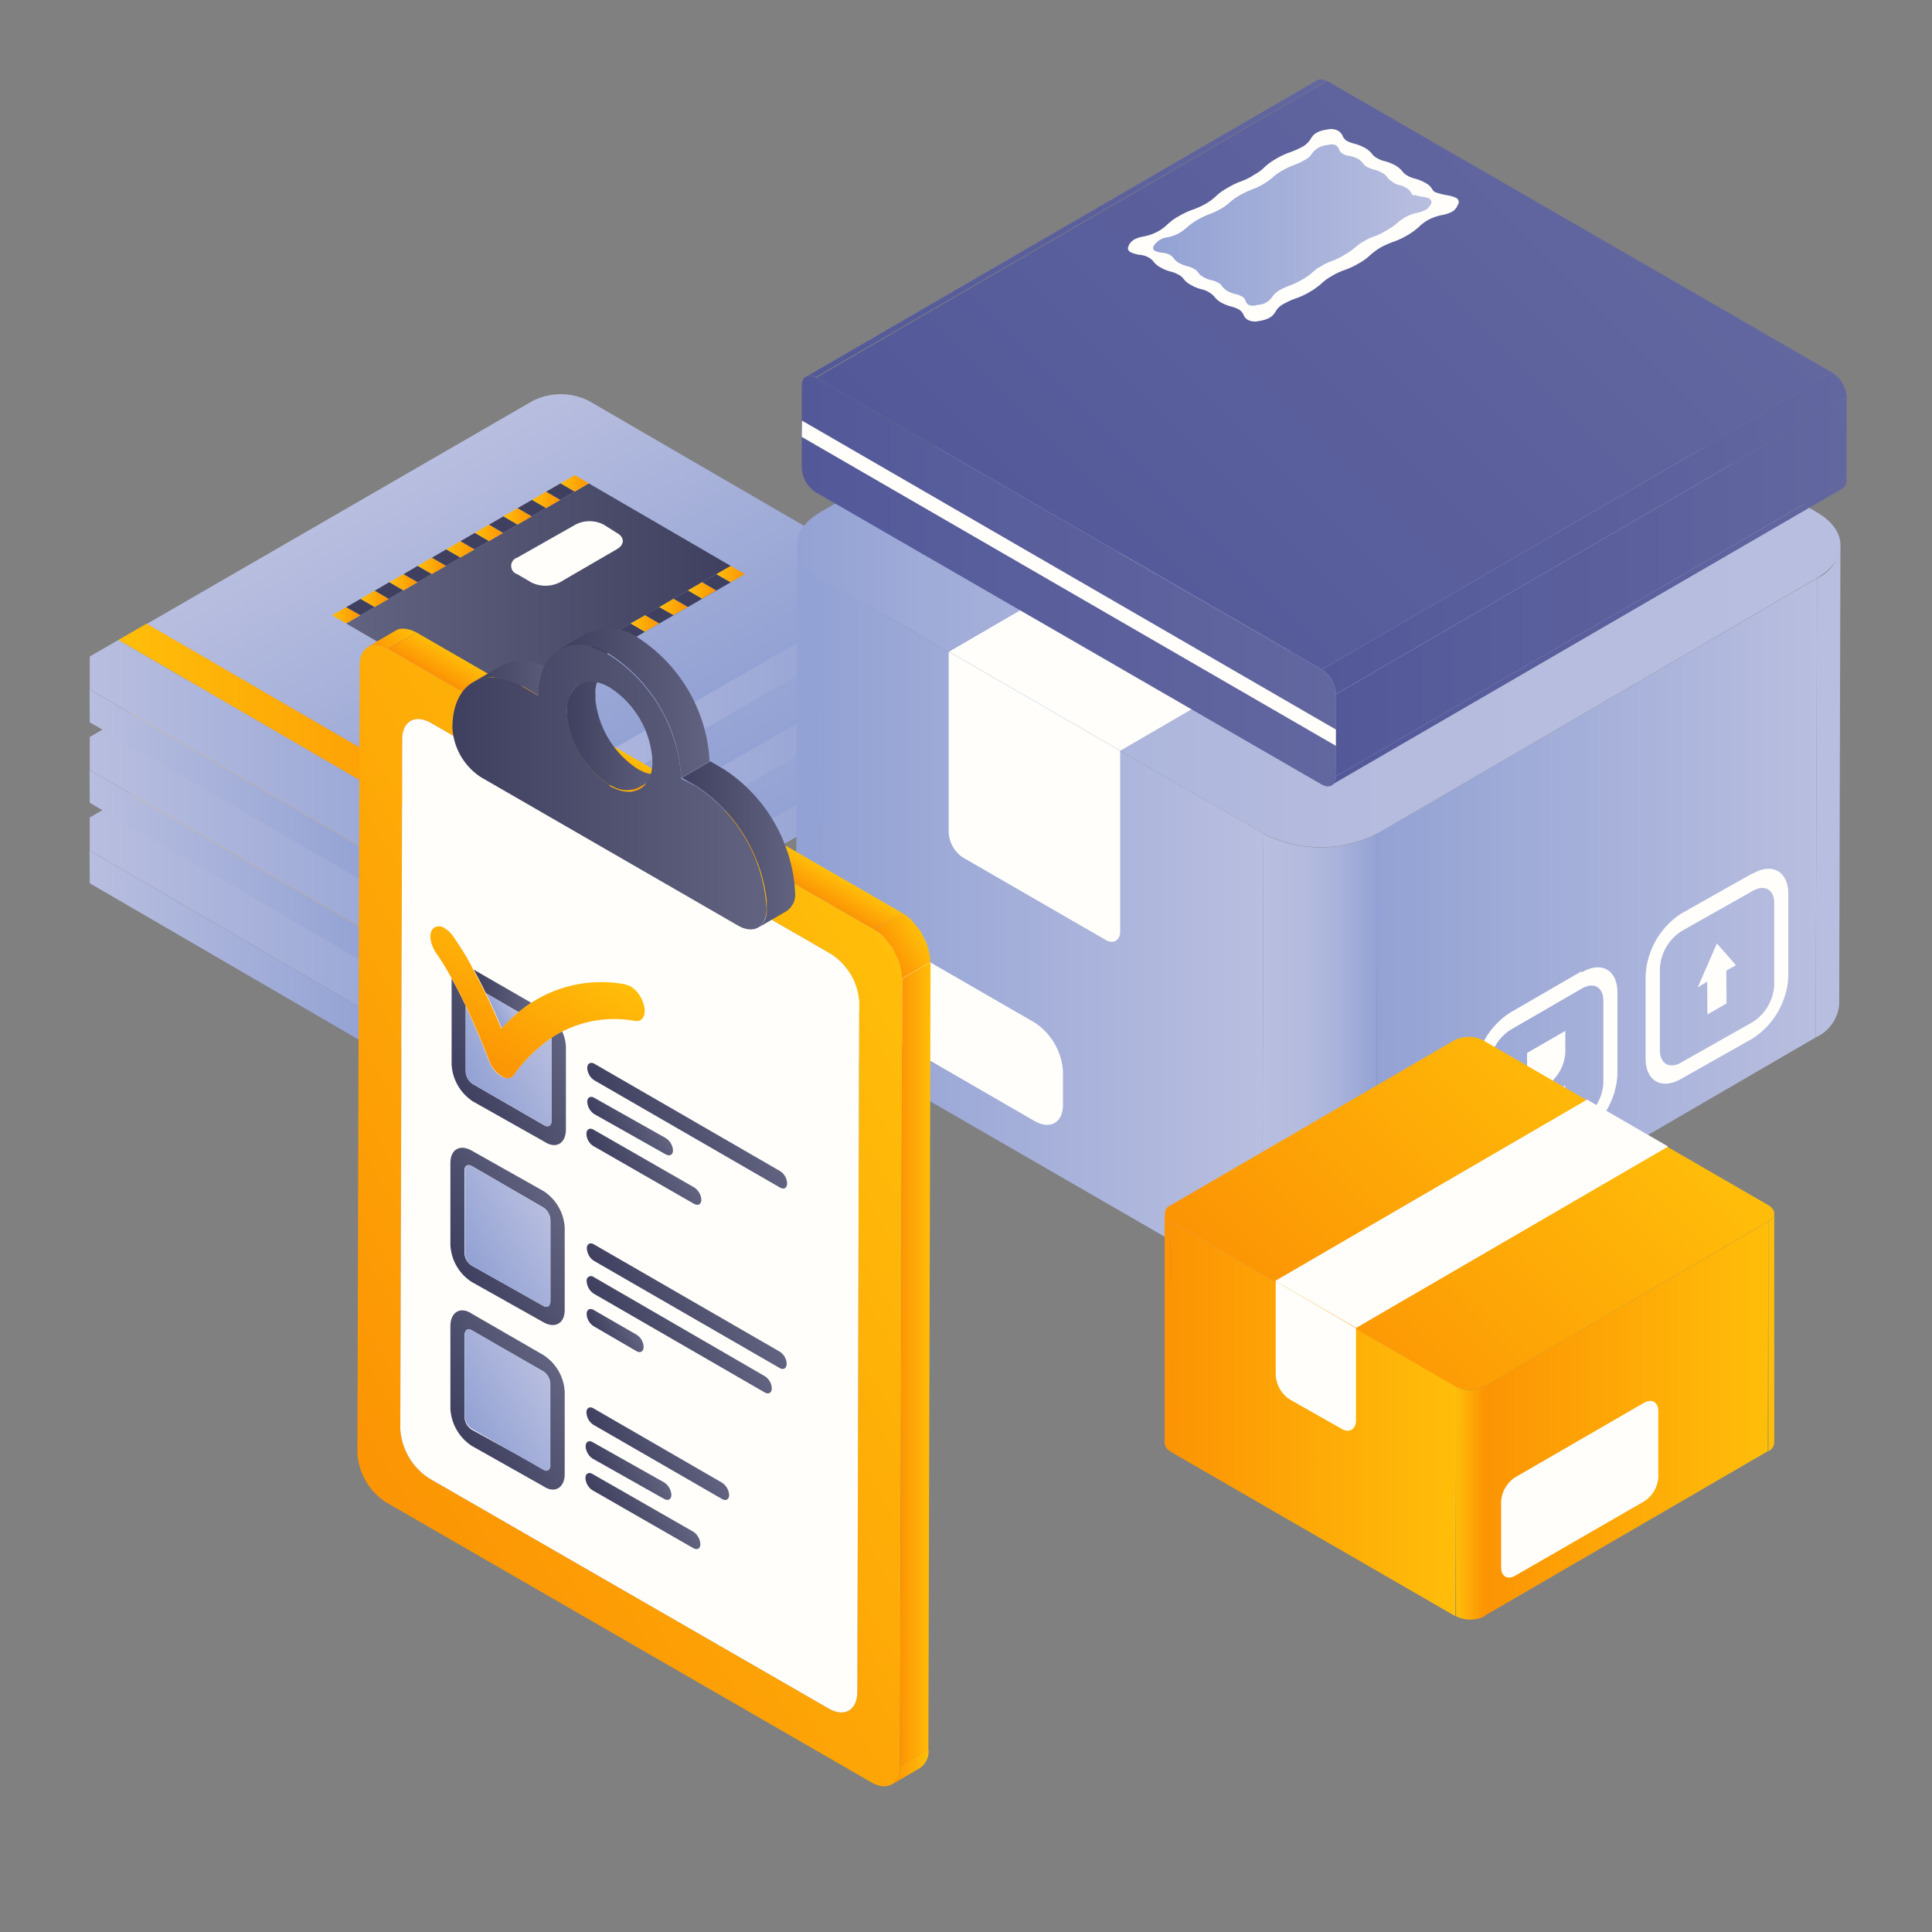 <svg xmlns="http://www.w3.org/2000/svg" xmlns:xlink="http://www.w3.org/1999/xlink" viewBox="0 0 96 96"><rect x="0" y="0" width="96" height="96" fill="#808080" stroke="none"/><defs><style>.cls-1{fill:url(#linear-gradient);}.cls-2{fill:#842c3f;}.cls-3{fill:url(#linear-gradient-2);}.cls-4{fill:url(#linear-gradient-3);}.cls-5{fill:url(#linear-gradient-4);}.cls-6{fill:url(#linear-gradient-5);}.cls-7{fill:url(#linear-gradient-6);}.cls-8{fill:url(#linear-gradient-7);}.cls-9{fill:url(#linear-gradient-8);}.cls-10{fill:url(#linear-gradient-9);}.cls-11{fill:url(#linear-gradient-10);}.cls-12{fill:url(#linear-gradient-11);}.cls-13{fill:url(#linear-gradient-12);}.cls-14{fill:url(#linear-gradient-13);}.cls-15{fill:url(#linear-gradient-14);}.cls-16{fill:url(#linear-gradient-15);}.cls-17{fill:url(#linear-gradient-16);}.cls-18{fill:url(#linear-gradient-17);}.cls-19{fill:url(#linear-gradient-18);}.cls-20{fill:url(#linear-gradient-19);}.cls-21{fill:url(#linear-gradient-20);}.cls-22{fill:url(#linear-gradient-21);}.cls-23{fill:url(#linear-gradient-22);}.cls-24{fill:url(#linear-gradient-23);}.cls-25{fill:#3f405f;}.cls-26{fill:url(#linear-gradient-24);}.cls-27{fill:url(#linear-gradient-25);}.cls-28{fill:url(#linear-gradient-26);}.cls-29{fill:url(#linear-gradient-27);}.cls-30{fill:#fffefb;}.cls-31{fill:url(#linear-gradient-28);}.cls-32{fill:#90a1cc;}.cls-33{fill:url(#linear-gradient-29);}.cls-34{fill:url(#linear-gradient-30);}.cls-35{fill:url(#linear-gradient-31);}.cls-36{fill:url(#linear-gradient-32);}.cls-37{fill:url(#linear-gradient-33);}.cls-38{fill:url(#linear-gradient-34);}.cls-39{fill:url(#linear-gradient-35);}.cls-40{fill:url(#linear-gradient-36);}.cls-41{fill:url(#linear-gradient-37);}.cls-42{fill:url(#linear-gradient-38);}.cls-43{fill:url(#linear-gradient-39);}.cls-44{fill:url(#linear-gradient-40);}.cls-45{fill:url(#linear-gradient-41);}.cls-46{fill:url(#linear-gradient-42);}.cls-47{fill:url(#linear-gradient-43);}.cls-48{fill:url(#linear-gradient-44);}.cls-49{fill:url(#linear-gradient-45);}.cls-50{fill:url(#linear-gradient-46);}.cls-51{fill:url(#linear-gradient-47);}.cls-52{fill:url(#linear-gradient-48);}.cls-53{fill:url(#linear-gradient-49);}.cls-54{fill:url(#linear-gradient-50);}.cls-55{fill:url(#linear-gradient-51);}.cls-56{fill:url(#linear-gradient-52);}.cls-57{fill:url(#linear-gradient-53);}.cls-58{fill:url(#linear-gradient-54);}.cls-59{fill:url(#linear-gradient-55);}.cls-60{fill:url(#linear-gradient-56);}.cls-61{fill:url(#linear-gradient-57);}.cls-62{fill:url(#linear-gradient-58);}.cls-63{fill:url(#linear-gradient-59);}.cls-64{fill:url(#linear-gradient-60);}.cls-65{fill:url(#linear-gradient-61);}.cls-66{fill:url(#linear-gradient-62);}.cls-67{fill:url(#linear-gradient-63);}.cls-68{fill:url(#linear-gradient-64);}.cls-69{fill:url(#linear-gradient-65);}.cls-70{fill:url(#linear-gradient-66);}.cls-71{fill:url(#linear-gradient-67);}.cls-72{fill:url(#linear-gradient-68);}.cls-73{fill:url(#linear-gradient-69);}.cls-74{fill:url(#linear-gradient-70);}.cls-75{fill:url(#linear-gradient-71);}.cls-76{fill:url(#linear-gradient-72);}.cls-77{fill:url(#linear-gradient-73);}.cls-78{fill:url(#linear-gradient-74);}.cls-79{fill:url(#linear-gradient-75);}.cls-80{fill:url(#linear-gradient-76);}.cls-81{fill:url(#linear-gradient-77);}.cls-82{fill:url(#linear-gradient-78);}.cls-83{fill:url(#linear-gradient-79);}.cls-84{fill:url(#linear-gradient-80);}.cls-85{fill:url(#linear-gradient-81);}.cls-86{fill:url(#linear-gradient-82);}.cls-87{fill:#b8bedf;}.cls-88{fill:#93a2d4;}.cls-89{fill:url(#linear-gradient-83);}.cls-90{fill:url(#linear-gradient-84);}.cls-91{fill:url(#linear-gradient-85);}.cls-92{fill:url(#linear-gradient-86);}.cls-93{fill:#ffbe09;}.cls-94{fill:#fc9404;}.cls-95{fill:url(#linear-gradient-87);}.cls-96{fill:url(#linear-gradient-88);}.cls-97{fill:url(#linear-gradient-89);}.cls-98{fill:url(#linear-gradient-90);}.cls-99{fill:url(#linear-gradient-91);}.cls-100{fill:url(#linear-gradient-92);}.cls-101{fill:url(#linear-gradient-93);}.cls-102{fill:url(#linear-gradient-94);}.cls-103{fill:url(#linear-gradient-95);}.cls-104{fill:url(#linear-gradient-96);}.cls-105{fill:url(#linear-gradient-97);}.cls-106{fill:url(#linear-gradient-98);}.cls-107{fill:url(#linear-gradient-99);}.cls-108{fill:url(#linear-gradient-100);}.cls-109{fill:url(#linear-gradient-101);}.cls-110{fill:url(#linear-gradient-102);}.cls-111{fill:url(#linear-gradient-103);}.cls-112{fill:url(#linear-gradient-104);}.cls-113{fill:url(#linear-gradient-105);}.cls-114{fill:url(#linear-gradient-106);}.cls-115{clip-path:url(#clip-path);}.cls-116{fill:url(#linear-gradient-109);}.cls-117{fill:url(#linear-gradient-110);}.cls-118{fill:url(#linear-gradient-111);}.cls-119{fill:url(#linear-gradient-112);}.cls-120{fill:none;}.cls-121{fill:url(#linear-gradient-113);}.cls-122{fill:url(#linear-gradient-114);}.cls-123{fill:url(#linear-gradient-115);}.cls-124{fill:url(#linear-gradient-116);}.cls-125{fill:url(#linear-gradient-117);}.cls-126{fill:url(#linear-gradient-118);}.cls-127{fill:url(#linear-gradient-119);}.cls-128{fill:url(#linear-gradient-120);}.cls-129{fill:url(#linear-gradient-121);}.cls-130{fill:url(#linear-gradient-122);}.cls-131{fill:url(#linear-gradient-123);}.cls-132{fill:url(#linear-gradient-124);}.cls-133{fill:url(#linear-gradient-125);}.cls-134{fill:url(#linear-gradient-126);}.cls-135{fill:url(#linear-gradient-127);}</style><linearGradient id="linear-gradient" x1="44.3" y1="87.8" x2="46.13" y2="87.8" gradientUnits="userSpaceOnUse"><stop offset="0" stop-color="#fc9404"/><stop offset="1" stop-color="#ffbe09"/></linearGradient><linearGradient id="linear-gradient-2" x1="-132.96" y1="44.1" x2="-113.8" y2="44.1" gradientTransform="matrix(-1, 0, 0, 1, -89.58, 0)" gradientUnits="userSpaceOnUse"><stop offset="0" stop-color="#93a2d4"/><stop offset="1" stop-color="#b8bedf"/></linearGradient><linearGradient id="linear-gradient-3" x1="-113.8" y1="44.31" x2="-95.46" y2="44.31" gradientTransform="matrix(-1, 0, 0, 1, -89.58, 0)" xlink:href="#linear-gradient"/><linearGradient id="linear-gradient-4" x1="-113.09" y1="51.26" x2="-113.09" y2="48.82" gradientTransform="matrix(-1, 0, 0, 1, -89.58, 0)" xlink:href="#linear-gradient"/><linearGradient id="linear-gradient-5" x1="-108.13" y1="47.17" x2="-94.04" y2="47.17" xlink:href="#linear-gradient-2"/><linearGradient id="linear-gradient-6" x1="-112.38" y1="50.86" x2="-110.96" y2="50.86" xlink:href="#linear-gradient-2"/><linearGradient id="linear-gradient-7" x1="-110.97" y1="51.27" x2="-108.13" y2="51.27" gradientTransform="matrix(-1, 0, 0, 1, -89.58, 0)" gradientUnits="userSpaceOnUse"><stop offset="0" stop-color="#b8bedf"/><stop offset="0.34" stop-color="#b4bbde"/><stop offset="0.65" stop-color="#a9b3db"/><stop offset="0.95" stop-color="#97a5d5"/><stop offset="1" stop-color="#93a2d4"/></linearGradient><linearGradient id="linear-gradient-8" x1="-119.6" y1="45.47" x2="-111.11" y2="30.77" xlink:href="#linear-gradient-2"/><linearGradient id="linear-gradient-9" x1="-112.38" y1="45.13" x2="-94.04" y2="45.13" xlink:href="#linear-gradient-2"/><linearGradient id="linear-gradient-10" x1="-125.89" y1="37.55" x2="-106.78" y2="37.55" gradientTransform="matrix(-1, 0, 0, 1, -89.58, 0)" gradientUnits="userSpaceOnUse"><stop offset="0" stop-color="#3f405f"/><stop offset="1" stop-color="#616380"/></linearGradient><linearGradient id="linear-gradient-11" x1="-118.84" y1="32.02" x2="-117.43" y2="32.02" gradientTransform="matrix(-1, 0, 0, 1, -89.58, 0)" xlink:href="#linear-gradient"/><linearGradient id="linear-gradient-12" x1="-117.43" y1="32.84" x2="-116.01" y2="32.84" gradientTransform="matrix(-1, 0, 0, 1, -89.58, 0)" xlink:href="#linear-gradient"/><linearGradient id="linear-gradient-13" x1="-116.01" y1="33.66" x2="-114.59" y2="33.66" gradientTransform="matrix(-1, 0, 0, 1, -89.58, 0)" xlink:href="#linear-gradient"/><linearGradient id="linear-gradient-14" x1="-114.58" y1="34.48" x2="-113.17" y2="34.48" gradientTransform="matrix(-1, 0, 0, 1, -89.58, 0)" xlink:href="#linear-gradient"/><linearGradient id="linear-gradient-15" x1="-111.75" y1="36.12" x2="-110.34" y2="36.12" gradientTransform="matrix(-1, 0, 0, 1, -89.58, 0)" xlink:href="#linear-gradient"/><linearGradient id="linear-gradient-16" x1="-110.33" y1="36.94" x2="-108.92" y2="36.94" gradientTransform="matrix(-1, 0, 0, 1, -89.58, 0)" xlink:href="#linear-gradient"/><linearGradient id="linear-gradient-17" x1="-125.18" y1="37.34" x2="-123.76" y2="37.34" gradientTransform="matrix(-1, 0, 0, 1, -89.58, 0)" xlink:href="#linear-gradient"/><linearGradient id="linear-gradient-18" x1="-108.91" y1="37.76" x2="-107.5" y2="37.76" gradientTransform="matrix(-1, 0, 0, 1, -89.58, 0)" xlink:href="#linear-gradient"/><linearGradient id="linear-gradient-19" x1="-123.76" y1="38.16" x2="-122.34" y2="38.16" gradientTransform="matrix(-1, 0, 0, 1, -89.58, 0)" xlink:href="#linear-gradient"/><linearGradient id="linear-gradient-20" x1="-107.49" y1="38.58" x2="-106.08" y2="38.58" gradientTransform="matrix(-1, 0, 0, 1, -89.58, 0)" xlink:href="#linear-gradient"/><linearGradient id="linear-gradient-21" x1="-120.92" y1="39.8" x2="-119.51" y2="39.8" gradientTransform="matrix(-1, 0, 0, 1, -89.58, 0)" xlink:href="#linear-gradient"/><linearGradient id="linear-gradient-22" x1="-119.5" y1="40.62" x2="-118.09" y2="40.62" gradientTransform="matrix(-1, 0, 0, 1, -89.58, 0)" xlink:href="#linear-gradient"/><linearGradient id="linear-gradient-23" x1="-118.08" y1="41.44" x2="-116.67" y2="41.44" gradientTransform="matrix(-1, 0, 0, 1, -89.58, 0)" xlink:href="#linear-gradient"/><linearGradient id="linear-gradient-24" x1="-116.66" y1="42.26" x2="-115.25" y2="42.26" gradientTransform="matrix(-1, 0, 0, 1, -89.58, 0)" xlink:href="#linear-gradient"/><linearGradient id="linear-gradient-25" x1="-115.24" y1="43.08" x2="-113.83" y2="43.08" gradientTransform="matrix(-1, 0, 0, 1, -89.58, 0)" xlink:href="#linear-gradient"/><linearGradient id="linear-gradient-26" x1="-113.17" y1="35.3" x2="-111.75" y2="35.3" gradientTransform="matrix(-1, 0, 0, 1, -89.58, 0)" xlink:href="#linear-gradient"/><linearGradient id="linear-gradient-27" x1="-122.34" y1="38.98" x2="-120.92" y2="38.98" gradientTransform="matrix(-1, 0, 0, 1, -89.58, 0)" xlink:href="#linear-gradient"/><linearGradient id="linear-gradient-28" x1="-126.59" y1="36.53" x2="-125.18" y2="36.53" gradientTransform="matrix(-1, 0, 0, 1, -89.58, 0)" xlink:href="#linear-gradient"/><linearGradient id="linear-gradient-29" x1="-132.96" y1="40.1" x2="-113.8" y2="40.1" xlink:href="#linear-gradient-2"/><linearGradient id="linear-gradient-30" x1="-113.8" y1="40.31" x2="-95.46" y2="40.31" gradientTransform="matrix(-1, 0, 0, 1, -89.58, 0)" xlink:href="#linear-gradient"/><linearGradient id="linear-gradient-31" x1="-113.09" y1="47.26" x2="-113.09" y2="44.82" gradientTransform="matrix(-1, 0, 0, 1, -89.58, 0)" xlink:href="#linear-gradient"/><linearGradient id="linear-gradient-32" x1="-108.13" y1="43.17" x2="-94.04" y2="43.17" xlink:href="#linear-gradient-2"/><linearGradient id="linear-gradient-33" x1="-112.38" y1="46.86" x2="-110.96" y2="46.86" xlink:href="#linear-gradient-2"/><linearGradient id="linear-gradient-34" x1="-110.97" y1="47.27" x2="-108.13" y2="47.27" xlink:href="#linear-gradient-7"/><linearGradient id="linear-gradient-35" x1="-119.6" y1="41.47" x2="-111.11" y2="26.77" xlink:href="#linear-gradient-2"/><linearGradient id="linear-gradient-36" x1="-112.38" y1="41.13" x2="-94.04" y2="41.13" xlink:href="#linear-gradient-2"/><linearGradient id="linear-gradient-37" x1="-125.89" y1="33.55" x2="-106.78" y2="33.55" xlink:href="#linear-gradient-10"/><linearGradient id="linear-gradient-38" x1="-118.84" y1="28.02" x2="-117.43" y2="28.02" gradientTransform="matrix(-1, 0, 0, 1, -89.58, 0)" xlink:href="#linear-gradient"/><linearGradient id="linear-gradient-39" x1="-117.43" y1="28.84" x2="-116.01" y2="28.84" gradientTransform="matrix(-1, 0, 0, 1, -89.58, 0)" xlink:href="#linear-gradient"/><linearGradient id="linear-gradient-40" x1="-116.01" y1="29.66" x2="-114.59" y2="29.66" gradientTransform="matrix(-1, 0, 0, 1, -89.58, 0)" xlink:href="#linear-gradient"/><linearGradient id="linear-gradient-41" x1="-114.58" y1="30.48" x2="-113.17" y2="30.48" gradientTransform="matrix(-1, 0, 0, 1, -89.58, 0)" xlink:href="#linear-gradient"/><linearGradient id="linear-gradient-42" x1="-111.75" y1="32.12" x2="-110.34" y2="32.12" gradientTransform="matrix(-1, 0, 0, 1, -89.58, 0)" xlink:href="#linear-gradient"/><linearGradient id="linear-gradient-43" x1="-110.33" y1="32.94" x2="-108.92" y2="32.94" gradientTransform="matrix(-1, 0, 0, 1, -89.58, 0)" xlink:href="#linear-gradient"/><linearGradient id="linear-gradient-44" x1="-125.18" y1="33.34" x2="-123.76" y2="33.34" gradientTransform="matrix(-1, 0, 0, 1, -89.58, 0)" xlink:href="#linear-gradient"/><linearGradient id="linear-gradient-45" x1="-108.91" y1="33.76" x2="-107.5" y2="33.76" gradientTransform="matrix(-1, 0, 0, 1, -89.58, 0)" xlink:href="#linear-gradient"/><linearGradient id="linear-gradient-46" x1="-123.76" y1="34.16" x2="-122.34" y2="34.16" gradientTransform="matrix(-1, 0, 0, 1, -89.58, 0)" xlink:href="#linear-gradient"/><linearGradient id="linear-gradient-47" x1="-107.49" y1="34.58" x2="-106.08" y2="34.58" gradientTransform="matrix(-1, 0, 0, 1, -89.58, 0)" xlink:href="#linear-gradient"/><linearGradient id="linear-gradient-48" x1="-120.92" y1="35.8" x2="-119.51" y2="35.8" gradientTransform="matrix(-1, 0, 0, 1, -89.58, 0)" xlink:href="#linear-gradient"/><linearGradient id="linear-gradient-49" x1="-119.5" y1="36.62" x2="-118.09" y2="36.62" gradientTransform="matrix(-1, 0, 0, 1, -89.58, 0)" xlink:href="#linear-gradient"/><linearGradient id="linear-gradient-50" x1="-118.08" y1="37.44" x2="-116.67" y2="37.44" gradientTransform="matrix(-1, 0, 0, 1, -89.58, 0)" xlink:href="#linear-gradient"/><linearGradient id="linear-gradient-51" x1="-116.66" y1="38.26" x2="-115.25" y2="38.26" gradientTransform="matrix(-1, 0, 0, 1, -89.58, 0)" xlink:href="#linear-gradient"/><linearGradient id="linear-gradient-52" x1="-115.24" y1="39.08" x2="-113.83" y2="39.08" gradientTransform="matrix(-1, 0, 0, 1, -89.58, 0)" xlink:href="#linear-gradient"/><linearGradient id="linear-gradient-53" x1="-113.17" y1="31.3" x2="-111.75" y2="31.3" gradientTransform="matrix(-1, 0, 0, 1, -89.58, 0)" xlink:href="#linear-gradient"/><linearGradient id="linear-gradient-54" x1="-122.34" y1="34.98" x2="-120.92" y2="34.98" gradientTransform="matrix(-1, 0, 0, 1, -89.58, 0)" xlink:href="#linear-gradient"/><linearGradient id="linear-gradient-55" x1="-126.59" y1="32.53" x2="-125.18" y2="32.53" gradientTransform="matrix(-1, 0, 0, 1, -89.58, 0)" xlink:href="#linear-gradient"/><linearGradient id="linear-gradient-56" x1="-132.96" y1="36.1" x2="-113.8" y2="36.1" xlink:href="#linear-gradient-2"/><linearGradient id="linear-gradient-57" x1="-113.8" y1="36.31" x2="-95.46" y2="36.31" gradientTransform="matrix(-1, 0, 0, 1, -89.58, 0)" xlink:href="#linear-gradient"/><linearGradient id="linear-gradient-58" x1="-113.09" y1="43.26" x2="-113.09" y2="40.82" gradientTransform="matrix(-1, 0, 0, 1, -89.58, 0)" xlink:href="#linear-gradient"/><linearGradient id="linear-gradient-59" x1="-108.13" y1="39.17" x2="-94.04" y2="39.17" xlink:href="#linear-gradient-2"/><linearGradient id="linear-gradient-60" x1="-112.38" y1="42.86" x2="-110.96" y2="42.86" xlink:href="#linear-gradient-2"/><linearGradient id="linear-gradient-61" x1="-110.97" y1="43.27" x2="-108.13" y2="43.27" xlink:href="#linear-gradient-7"/><linearGradient id="linear-gradient-62" x1="-119.6" y1="37.47" x2="-111.11" y2="22.77" xlink:href="#linear-gradient-2"/><linearGradient id="linear-gradient-63" x1="-112.38" y1="37.13" x2="-94.04" y2="37.13" xlink:href="#linear-gradient-2"/><linearGradient id="linear-gradient-64" x1="-125.89" y1="29.55" x2="-106.78" y2="29.55" xlink:href="#linear-gradient-10"/><linearGradient id="linear-gradient-65" x1="-118.84" y1="24.02" x2="-117.43" y2="24.02" gradientTransform="matrix(-1, 0, 0, 1, -89.58, 0)" xlink:href="#linear-gradient"/><linearGradient id="linear-gradient-66" x1="-117.43" y1="24.84" x2="-116.01" y2="24.84" gradientTransform="matrix(-1, 0, 0, 1, -89.58, 0)" xlink:href="#linear-gradient"/><linearGradient id="linear-gradient-67" x1="-116.01" y1="25.66" x2="-114.59" y2="25.66" gradientTransform="matrix(-1, 0, 0, 1, -89.58, 0)" xlink:href="#linear-gradient"/><linearGradient id="linear-gradient-68" x1="-114.58" y1="26.48" x2="-113.17" y2="26.48" gradientTransform="matrix(-1, 0, 0, 1, -89.58, 0)" xlink:href="#linear-gradient"/><linearGradient id="linear-gradient-69" x1="-111.75" y1="28.12" x2="-110.34" y2="28.12" gradientTransform="matrix(-1, 0, 0, 1, -89.58, 0)" xlink:href="#linear-gradient"/><linearGradient id="linear-gradient-70" x1="-110.33" y1="28.94" x2="-108.92" y2="28.94" gradientTransform="matrix(-1, 0, 0, 1, -89.58, 0)" xlink:href="#linear-gradient"/><linearGradient id="linear-gradient-71" x1="-125.18" y1="29.34" x2="-123.76" y2="29.34" gradientTransform="matrix(-1, 0, 0, 1, -89.58, 0)" xlink:href="#linear-gradient"/><linearGradient id="linear-gradient-72" x1="-108.91" y1="29.76" x2="-107.5" y2="29.76" gradientTransform="matrix(-1, 0, 0, 1, -89.58, 0)" xlink:href="#linear-gradient"/><linearGradient id="linear-gradient-73" x1="-123.76" y1="30.16" x2="-122.34" y2="30.16" gradientTransform="matrix(-1, 0, 0, 1, -89.58, 0)" xlink:href="#linear-gradient"/><linearGradient id="linear-gradient-74" x1="-107.49" y1="30.58" x2="-106.08" y2="30.58" gradientTransform="matrix(-1, 0, 0, 1, -89.58, 0)" xlink:href="#linear-gradient"/><linearGradient id="linear-gradient-75" x1="-120.92" y1="31.8" x2="-119.51" y2="31.8" gradientTransform="matrix(-1, 0, 0, 1, -89.58, 0)" xlink:href="#linear-gradient"/><linearGradient id="linear-gradient-76" x1="-119.5" y1="32.62" x2="-118.09" y2="32.62" gradientTransform="matrix(-1, 0, 0, 1, -89.58, 0)" xlink:href="#linear-gradient"/><linearGradient id="linear-gradient-77" x1="-118.08" y1="33.44" x2="-116.67" y2="33.44" gradientTransform="matrix(-1, 0, 0, 1, -89.58, 0)" xlink:href="#linear-gradient"/><linearGradient id="linear-gradient-78" x1="-116.66" y1="34.26" x2="-115.25" y2="34.26" gradientTransform="matrix(-1, 0, 0, 1, -89.58, 0)" xlink:href="#linear-gradient"/><linearGradient id="linear-gradient-79" x1="-115.24" y1="35.08" x2="-113.83" y2="35.08" gradientTransform="matrix(-1, 0, 0, 1, -89.58, 0)" xlink:href="#linear-gradient"/><linearGradient id="linear-gradient-80" x1="-113.17" y1="27.3" x2="-111.75" y2="27.3" gradientTransform="matrix(-1, 0, 0, 1, -89.58, 0)" xlink:href="#linear-gradient"/><linearGradient id="linear-gradient-81" x1="-122.34" y1="30.98" x2="-120.92" y2="30.98" gradientTransform="matrix(-1, 0, 0, 1, -89.58, 0)" xlink:href="#linear-gradient"/><linearGradient id="linear-gradient-82" x1="-126.59" y1="28.53" x2="-125.18" y2="28.53" gradientTransform="matrix(-1, 0, 0, 1, -89.58, 0)" xlink:href="#linear-gradient"/><linearGradient id="linear-gradient-83" x1="68.38" y1="46.49" x2="90.29" y2="46.49" gradientTransform="matrix(1, 0, 0, 1, 0, 0)" xlink:href="#linear-gradient-2"/><linearGradient id="linear-gradient-84" x1="40.72" y1="46.49" x2="62.78" y2="46.49" gradientTransform="matrix(1, 0, 0, 1, 0, 0)" xlink:href="#linear-gradient-2"/><linearGradient id="linear-gradient-85" x1="62.72" y1="53.17" x2="68.44" y2="53.17" gradientTransform="matrix(1, 0, 0, 1, 0, 0)" xlink:href="#linear-gradient-7"/><linearGradient id="linear-gradient-86" x1="39.61" y1="27.09" x2="91.45" y2="27.09" gradientUnits="userSpaceOnUse"><stop offset="0" stop-color="#93a2d4"/><stop offset="0.12" stop-color="#9fabd8"/><stop offset="0.32" stop-color="#adb6dc"/><stop offset="0.57" stop-color="#b6bcde"/><stop offset="1" stop-color="#b8bedf"/></linearGradient><linearGradient id="linear-gradient-87" x1="73.74" y1="70.5" x2="87.87" y2="70.5" xlink:href="#linear-gradient"/><linearGradient id="linear-gradient-88" x1="58.14" y1="70.51" x2="72.35" y2="70.51" xlink:href="#linear-gradient"/><linearGradient id="linear-gradient-89" x1="72.32" y1="74.69" x2="73.77" y2="74.69" gradientUnits="userSpaceOnUse"><stop offset="0" stop-color="#ffbe09"/><stop offset="1" stop-color="#fc9404"/></linearGradient><linearGradient id="linear-gradient-90" x1="65.37" y1="67.94" x2="80.67" y2="52.64" xlink:href="#linear-gradient"/><linearGradient id="linear-gradient-91" x1="15.75" y1="69.38" x2="46.84" y2="51.43" xlink:href="#linear-gradient"/><linearGradient id="linear-gradient-92" x1="18.71" y1="32.58" x2="20.28" y2="31.01" xlink:href="#linear-gradient"/><linearGradient id="linear-gradient-93" x1="22.7" y1="71.02" x2="27.75" y2="68.1" gradientTransform="matrix(1, 0, 0, 1, 0, 0)" xlink:href="#linear-gradient-10"/><linearGradient id="linear-gradient-94" x1="30.12" y1="73.7" x2="32.4" y2="72.39" gradientTransform="matrix(1, 0, 0, 1, 0, 0)" xlink:href="#linear-gradient-10"/><linearGradient id="linear-gradient-95" x1="30.84" y1="73.3" x2="34.53" y2="71.17" gradientTransform="matrix(1, 0, 0, 1, 0, 0)" xlink:href="#linear-gradient-10"/><linearGradient id="linear-gradient-96" x1="24.46" y1="50.27" x2="25.44" y2="49.7" gradientTransform="matrix(1, 0, 0, 1, 0, 0)" xlink:href="#linear-gradient-2"/><linearGradient id="linear-gradient-97" x1="23.54" y1="49.23" x2="26.4" y2="49.23" gradientTransform="matrix(1, 0, 0, 1, 0, 0)" xlink:href="#linear-gradient-10"/><linearGradient id="linear-gradient-98" x1="22.83" y1="54.04" x2="27.87" y2="51.13" gradientTransform="matrix(1, 0, 0, 1, 0, 0)" xlink:href="#linear-gradient-10"/><linearGradient id="linear-gradient-99" x1="31.39" y1="67.7" x2="36.14" y2="64.95" gradientTransform="matrix(1, 0, 0, 1, 0, 0)" xlink:href="#linear-gradient-10"/><linearGradient id="linear-gradient-100" x1="31.57" y1="66.38" x2="36.68" y2="63.43" gradientTransform="matrix(1, 0, 0, 1, 0, 0)" xlink:href="#linear-gradient-10"/><linearGradient id="linear-gradient-101" x1="30.52" y1="58.83" x2="33.5" y2="57.11" gradientTransform="matrix(1, 0, 0, 1, 0, 0)" xlink:href="#linear-gradient-10"/><linearGradient id="linear-gradient-102" x1="30.17" y1="56.59" x2="32.45" y2="55.27" gradientTransform="matrix(1, 0, 0, 1, 0, 0)" xlink:href="#linear-gradient-10"/><linearGradient id="linear-gradient-103" x1="31.59" y1="57.41" x2="36.71" y2="54.46" gradientTransform="matrix(1, 0, 0, 1, 0, 0)" xlink:href="#linear-gradient-10"/><linearGradient id="linear-gradient-104" x1="22.73" y1="62.87" x2="27.78" y2="59.95" gradientTransform="matrix(1, 0, 0, 1, 0, 0)" xlink:href="#linear-gradient-10"/><linearGradient id="linear-gradient-105" x1="29.79" y1="66.56" x2="31.35" y2="65.66" gradientTransform="matrix(1, 0, 0, 1, 0, 0)" xlink:href="#linear-gradient-10"/><linearGradient id="linear-gradient-106" x1="30.47" y1="75.94" x2="33.46" y2="74.22" gradientTransform="matrix(1, 0, 0, 1, 0, 0)" xlink:href="#linear-gradient-10"/><clipPath id="clip-path"><path class="cls-1" d="M45.71,87.85l-1.41.82a1,1,0,0,0,.42-.92l1.41-.81A1,1,0,0,1,45.71,87.85Z"/></clipPath><linearGradient id="linear-gradient-109" x1="44.72" y1="67.78" x2="46.24" y2="67.78" xlink:href="#linear-gradient"/><linearGradient id="linear-gradient-110" x1="31.7" y1="39.41" x2="32.41" y2="38.19" xlink:href="#linear-gradient"/><linearGradient id="linear-gradient-111" x1="44.12" y1="47.4" x2="45.82" y2="46.42" xlink:href="#linear-gradient"/><linearGradient id="linear-gradient-112" x1="23.52" y1="33.69" x2="28.16" y2="33.69" gradientTransform="matrix(1, 0, 0, 1, 0, 0)" xlink:href="#linear-gradient-10"/><linearGradient id="linear-gradient-113" x1="28.17" y1="36.26" x2="33.21" y2="36.26" gradientTransform="matrix(1, 0, 0, 1, 0, 0)" xlink:href="#linear-gradient-10"/><linearGradient id="linear-gradient-114" x1="33.85" y1="41.96" x2="39.5" y2="41.96" gradientTransform="matrix(1, 0, 0, 1, 0, 0)" xlink:href="#linear-gradient-10"/><linearGradient id="linear-gradient-115" x1="22.48" y1="39.11" x2="38.09" y2="39.11" gradientTransform="matrix(1, 0, 0, 1, 0, 0)" xlink:href="#linear-gradient-10"/><linearGradient id="linear-gradient-116" x1="23.23" y1="62.58" x2="27.28" y2="60.24" gradientTransform="matrix(1, 0, 0, 1, 0, 0)" xlink:href="#linear-gradient-2"/><linearGradient id="linear-gradient-117" x1="23.2" y1="70.73" x2="27.25" y2="68.39" gradientTransform="matrix(1, 0, 0, 1, 0, 0)" xlink:href="#linear-gradient-2"/><linearGradient id="linear-gradient-118" x1="23.46" y1="53.98" x2="27.47" y2="51.66" gradientTransform="matrix(1, 0, 0, 1, 0, 0)" xlink:href="#linear-gradient-2"/><linearGradient id="linear-gradient-119" x1="24.06" y1="52.97" x2="27.6" y2="46.84" xlink:href="#linear-gradient"/><linearGradient id="linear-gradient-120" x1="27.78" y1="34.93" x2="35.26" y2="34.93" gradientTransform="matrix(1, 0, 0, 1, 0, 0)" xlink:href="#linear-gradient-10"/><linearGradient id="linear-gradient-121" x1="40.06" y1="11.35" x2="65.94" y2="11.35" gradientUnits="userSpaceOnUse"><stop offset="0" stop-color="#535899"/><stop offset="1" stop-color="#6267a0"/></linearGradient><linearGradient id="linear-gradient-122" x1="66.17" y1="31.43" x2="91.75" y2="31.43" xlink:href="#linear-gradient-121"/><linearGradient id="linear-gradient-123" x1="66.38" y1="29.16" x2="91.76" y2="29.16" xlink:href="#linear-gradient-121"/><linearGradient id="linear-gradient-124" x1="53.12" y1="31.33" x2="78.49" y2="5.96" xlink:href="#linear-gradient-121"/><linearGradient id="linear-gradient-125" x1="65.68" y1="26.51" x2="91.76" y2="26.51" xlink:href="#linear-gradient-121"/><linearGradient id="linear-gradient-126" x1="39.84" y1="28.87" x2="66.39" y2="28.87" xlink:href="#linear-gradient-121"/><linearGradient id="linear-gradient-127" x1="57.34" y1="11.16" x2="71.17" y2="11.16" gradientTransform="matrix(1, 0, 0, 1, 0, 0)" xlink:href="#linear-gradient-2"/></defs><g id="Layer_5" data-name="Layer 5"><polygon class="cls-2" points="7.3 38.98 7.3 40.62 24.22 50.45 24.21 48.82 7.3 38.98"/><polygon class="cls-3" points="24.21 48.82 24.22 50.45 43.37 39.39 43.37 37.76 24.21 48.82"/><polygon class="cls-4" points="5.88 39.8 22.8 49.63 24.21 48.82 7.3 38.98 5.88 39.8"/><polygon class="cls-5" points="22.8 49.63 22.8 51.26 24.22 50.45 24.21 48.82 22.8 49.63"/><polygon class="cls-6" points="4.45 42.26 4.46 43.89 18.55 52.08 18.55 50.45 4.45 42.26"/><polygon class="cls-7" points="21.38 50.45 21.38 52.08 22.8 51.26 22.8 49.63 21.38 50.45"/><path class="cls-8" d="M18.55,50.45v1.63h2.83V50.45Z"/><path class="cls-9" d="M26.45,27.93a3.1,3.1,0,0,1,2.83,0l14.1,8.19a.87.87,0,0,1,0,1.65L24.21,48.82,7.3,39Z"/><path class="cls-10" d="M4.46,40.62c0,.64,0,1,0,1.64l14.1,8.19h2.83l1.42-.82L5.88,39.8Z"/><polygon class="cls-11" points="29.26 32.02 36.31 36.12 35.6 36.53 34.89 36.94 34.18 37.34 33.47 37.75 32.76 38.17 32.05 38.58 31.34 38.98 30.63 39.39 29.92 39.8 29.21 40.21 28.5 40.62 27.8 41.03 27.09 41.44 26.37 41.85 25.66 42.26 24.95 42.67 24.25 43.08 17.2 38.98 29.26 32.02"/><polygon class="cls-12" points="27.85 32.02 28.55 32.43 29.26 32.02 28.56 31.61 27.85 32.02"/><polygon class="cls-13" points="26.43 32.84 27.13 33.25 27.84 32.84 27.14 32.43 26.43 32.84"/><polygon class="cls-14" points="25.01 33.66 25.71 34.07 26.43 33.66 25.72 33.25 25.01 33.66"/><polygon class="cls-15" points="23.59 34.48 24.29 34.89 25 34.48 24.3 34.07 23.59 34.48"/><polygon class="cls-16" points="20.75 36.12 21.46 36.53 22.17 36.12 21.46 35.71 20.75 36.12"/><polygon class="cls-17" points="19.34 36.94 20.04 37.34 20.75 36.94 20.05 36.53 19.34 36.94"/><polygon class="cls-18" points="34.18 37.34 34.88 37.75 35.59 37.34 34.89 36.94 34.18 37.34"/><polygon class="cls-19" points="17.91 37.76 18.62 38.17 19.32 37.76 18.62 37.35 17.91 37.76"/><polygon class="cls-20" points="32.76 38.17 33.46 38.58 34.18 38.16 33.47 37.75 32.76 38.17"/><polygon class="cls-21" points="16.5 38.58 17.2 38.98 17.91 38.58 17.2 38.17 16.5 38.58"/><polygon class="cls-22" points="29.92 39.8 30.63 40.21 31.34 39.8 30.63 39.39 29.92 39.8"/><polygon class="cls-23" points="28.5 40.62 29.21 41.03 29.92 40.62 29.21 40.21 28.5 40.62"/><polygon class="cls-24" points="27.09 41.44 27.79 41.85 28.5 41.44 27.8 41.03 27.09 41.44"/><polygon class="cls-25" points="24.95 42.67 25.66 43.08 24.95 43.49 37.01 36.53 36.31 36.12 37.01 36.53 36.3 36.94 35.6 36.53 34.89 36.94 35.59 37.34 34.88 37.75 34.18 37.34 33.47 37.75 34.18 38.16 33.46 38.58 32.76 38.17 32.05 38.58 32.75 38.98 32.04 39.39 31.34 38.98 30.63 39.39 31.34 39.8 30.63 40.21 29.92 39.8 29.21 40.21 29.92 40.62 29.21 41.03 28.5 40.62 27.8 41.03 28.5 41.44 27.79 41.85 27.09 41.44 26.37 41.85 27.08 42.26 26.37 42.67 25.66 42.26 24.95 42.67"/><polygon class="cls-26" points="25.66 42.26 26.37 42.67 27.08 42.26 26.37 41.85 25.66 42.26"/><polygon class="cls-27" points="24.25 43.08 24.95 43.49 25.66 43.08 24.95 42.67 24.25 43.08"/><polygon class="cls-28" points="22.17 35.3 22.88 35.71 23.58 35.3 22.88 34.89 22.17 35.3"/><polygon class="cls-25" points="17.2 38.17 17.91 38.58 17.2 38.98 29.26 32.02 28.56 31.61 29.26 32.02 28.55 32.43 27.85 32.02 27.14 32.43 27.84 32.84 27.13 33.25 26.43 32.84 25.72 33.25 26.43 33.66 25.71 34.07 25.01 33.66 24.3 34.07 25 34.48 24.29 34.89 23.59 34.48 22.88 34.89 23.58 35.3 22.88 35.71 22.17 35.3 21.46 35.71 22.17 36.12 21.46 36.53 20.75 36.12 20.05 36.53 20.75 36.94 20.04 37.34 19.34 36.94 18.62 37.35 19.32 37.76 18.62 38.17 17.91 37.76 17.2 38.17"/><polygon class="cls-29" points="31.34 38.98 32.04 39.39 32.75 38.98 32.05 38.58 31.34 38.98"/><path class="cls-30" d="M25.7,35.71a.43.43,0,0,0,0,.82l.7.41a1.59,1.59,0,0,0,1.41,0l2.84-1.65c.39-.22.4-.59,0-.81L30,34.07a1.53,1.53,0,0,0-1.41,0Z"/><polygon class="cls-31" points="35.6 36.53 36.3 36.94 37.01 36.53 36.31 36.12 35.6 36.53"/><path class="cls-32" d="M44,38.56V36.93a1,1,0,0,1-.59.83v1.63A1,1,0,0,0,44,38.56Z"/><polygon class="cls-2" points="7.3 34.98 7.3 36.62 24.22 46.45 24.21 44.82 7.3 34.98"/><polygon class="cls-33" points="24.21 44.82 24.22 46.45 43.37 35.39 43.37 33.76 24.21 44.82"/><polygon class="cls-34" points="5.88 35.8 22.8 45.63 24.21 44.82 7.3 34.98 5.88 35.8"/><polygon class="cls-35" points="22.8 45.63 22.8 47.26 24.22 46.45 24.21 44.82 22.8 45.63"/><polygon class="cls-36" points="4.45 38.26 4.46 39.89 18.55 48.08 18.55 46.45 4.45 38.26"/><polygon class="cls-37" points="21.38 46.45 21.38 48.08 22.8 47.26 22.8 45.63 21.38 46.45"/><path class="cls-38" d="M18.55,46.45v1.63h2.83V46.45Z"/><path class="cls-39" d="M26.45,23.93a3.1,3.1,0,0,1,2.83,0l14.1,8.19a.87.87,0,0,1,0,1.65L24.21,44.82,7.3,35Z"/><path class="cls-40" d="M4.46,36.62c0,.64,0,1,0,1.64l14.1,8.19h2.83l1.42-.82L5.88,35.8Z"/><polygon class="cls-41" points="29.26 28.02 36.31 32.12 35.6 32.53 34.89 32.94 34.18 33.34 33.47 33.75 32.76 34.17 32.05 34.58 31.34 34.98 30.63 35.39 29.92 35.8 29.21 36.21 28.5 36.62 27.8 37.03 27.09 37.44 26.37 37.85 25.66 38.26 24.95 38.67 24.25 39.08 17.2 34.98 29.26 28.02"/><polygon class="cls-42" points="27.85 28.02 28.55 28.43 29.26 28.02 28.56 27.61 27.85 28.02"/><polygon class="cls-43" points="26.43 28.84 27.13 29.25 27.84 28.84 27.14 28.43 26.43 28.84"/><polygon class="cls-44" points="25.01 29.66 25.71 30.07 26.43 29.66 25.72 29.25 25.01 29.66"/><polygon class="cls-45" points="23.59 30.48 24.29 30.89 25 30.48 24.3 30.07 23.59 30.48"/><polygon class="cls-46" points="20.75 32.12 21.46 32.53 22.17 32.12 21.46 31.71 20.75 32.12"/><polygon class="cls-47" points="19.34 32.94 20.04 33.34 20.75 32.94 20.05 32.53 19.34 32.94"/><polygon class="cls-48" points="34.18 33.34 34.88 33.75 35.59 33.34 34.89 32.94 34.18 33.34"/><polygon class="cls-49" points="17.91 33.76 18.62 34.17 19.32 33.76 18.62 33.35 17.91 33.76"/><polygon class="cls-50" points="32.76 34.17 33.46 34.58 34.18 34.16 33.47 33.75 32.76 34.17"/><polygon class="cls-51" points="16.5 34.58 17.2 34.98 17.91 34.58 17.2 34.17 16.5 34.58"/><polygon class="cls-52" points="29.92 35.8 30.63 36.21 31.34 35.8 30.63 35.39 29.92 35.8"/><polygon class="cls-53" points="28.5 36.62 29.21 37.03 29.92 36.62 29.21 36.21 28.5 36.62"/><polygon class="cls-54" points="27.09 37.44 27.79 37.85 28.5 37.44 27.8 37.03 27.09 37.44"/><polygon class="cls-25" points="24.95 38.67 25.66 39.08 24.95 39.49 37.01 32.53 36.31 32.12 37.01 32.53 36.3 32.94 35.6 32.53 34.89 32.94 35.59 33.34 34.88 33.75 34.18 33.34 33.47 33.75 34.18 34.16 33.46 34.58 32.76 34.17 32.05 34.58 32.75 34.98 32.04 35.39 31.34 34.98 30.63 35.39 31.34 35.8 30.63 36.21 29.92 35.8 29.21 36.21 29.92 36.62 29.21 37.03 28.5 36.62 27.8 37.03 28.5 37.44 27.79 37.85 27.09 37.44 26.37 37.85 27.08 38.26 26.37 38.67 25.66 38.26 24.95 38.67"/><polygon class="cls-55" points="25.66 38.26 26.37 38.67 27.08 38.26 26.37 37.85 25.66 38.26"/><polygon class="cls-56" points="24.25 39.08 24.95 39.49 25.66 39.08 24.95 38.67 24.25 39.08"/><polygon class="cls-57" points="22.17 31.3 22.88 31.71 23.58 31.3 22.88 30.89 22.17 31.3"/><polygon class="cls-25" points="17.2 34.17 17.91 34.58 17.2 34.98 29.26 28.02 28.56 27.61 29.26 28.02 28.55 28.43 27.85 28.02 27.14 28.43 27.84 28.84 27.13 29.25 26.43 28.84 25.72 29.25 26.43 29.66 25.71 30.07 25.01 29.66 24.3 30.07 25 30.48 24.29 30.89 23.59 30.48 22.88 30.89 23.58 31.3 22.88 31.71 22.17 31.3 21.46 31.71 22.17 32.12 21.46 32.53 20.75 32.12 20.05 32.53 20.75 32.94 20.04 33.34 19.34 32.94 18.62 33.35 19.32 33.76 18.62 34.17 17.91 33.76 17.2 34.17"/><polygon class="cls-58" points="31.34 34.98 32.04 35.39 32.75 34.98 32.05 34.58 31.34 34.98"/><path class="cls-30" d="M25.7,31.71a.43.43,0,0,0,0,.82l.7.41a1.59,1.59,0,0,0,1.41,0l2.84-1.65c.39-.22.4-.59,0-.81L30,30.07a1.53,1.53,0,0,0-1.41,0Z"/><polygon class="cls-59" points="35.6 32.53 36.3 32.94 37.01 32.53 36.31 32.12 35.6 32.53"/><path class="cls-32" d="M44,34.56V32.93a1,1,0,0,1-.59.83v1.63A1,1,0,0,0,44,34.56Z"/><polygon class="cls-2" points="7.3 30.98 7.3 32.62 24.22 42.45 24.21 40.82 7.3 30.98"/><polygon class="cls-60" points="24.21 40.82 24.22 42.45 43.37 31.39 43.37 29.76 24.21 40.82"/><polygon class="cls-61" points="5.88 31.8 22.8 41.63 24.21 40.82 7.3 30.98 5.88 31.8"/><polygon class="cls-62" points="22.8 41.63 22.8 43.26 24.22 42.45 24.21 40.82 22.8 41.63"/><polygon class="cls-63" points="4.45 34.26 4.46 35.89 18.55 44.08 18.55 42.45 4.45 34.26"/><polygon class="cls-64" points="21.38 42.45 21.38 44.08 22.8 43.26 22.8 41.63 21.38 42.45"/><path class="cls-65" d="M18.55,42.45v1.63h2.83V42.45Z"/><path class="cls-66" d="M26.45,19.93a3.1,3.1,0,0,1,2.83,0l14.1,8.19a.87.87,0,0,1,0,1.65L24.21,40.82,7.3,31Z"/><path class="cls-67" d="M4.46,32.62c0,.64,0,1,0,1.64l14.1,8.19h2.83l1.42-.82L5.88,31.8Z"/><polygon class="cls-68" points="29.26 24.02 36.31 28.12 35.6 28.53 34.89 28.93 34.18 29.34 33.47 29.75 32.76 30.17 32.05 30.58 31.34 30.98 30.63 31.39 29.92 31.8 29.21 32.21 28.5 32.62 27.8 33.03 27.09 33.44 26.37 33.85 25.66 34.26 24.95 34.67 24.25 35.08 17.2 30.98 29.26 24.02"/><polygon class="cls-69" points="27.85 24.02 28.55 24.43 29.26 24.02 28.56 23.61 27.85 24.02"/><polygon class="cls-70" points="26.43 24.84 27.13 25.25 27.84 24.84 27.14 24.43 26.43 24.84"/><polygon class="cls-71" points="25.01 25.66 25.71 26.07 26.43 25.66 25.72 25.25 25.01 25.66"/><polygon class="cls-72" points="23.59 26.48 24.29 26.89 25 26.48 24.3 26.07 23.59 26.48"/><polygon class="cls-73" points="20.75 28.12 21.46 28.53 22.17 28.12 21.46 27.71 20.75 28.12"/><polygon class="cls-74" points="19.34 28.93 20.04 29.34 20.75 28.93 20.05 28.53 19.34 28.93"/><polygon class="cls-75" points="34.18 29.34 34.88 29.75 35.59 29.34 34.89 28.93 34.18 29.34"/><polygon class="cls-76" points="17.91 29.76 18.62 30.17 19.32 29.76 18.62 29.35 17.91 29.76"/><polygon class="cls-77" points="32.76 30.17 33.46 30.57 34.18 30.16 33.47 29.75 32.76 30.17"/><polygon class="cls-78" points="16.5 30.57 17.2 30.98 17.91 30.57 17.2 30.17 16.5 30.57"/><polygon class="cls-79" points="29.92 31.8 30.63 32.21 31.34 31.8 30.63 31.39 29.92 31.8"/><polygon class="cls-80" points="28.5 32.62 29.21 33.03 29.92 32.62 29.21 32.21 28.5 32.62"/><polygon class="cls-81" points="27.09 33.44 27.79 33.85 28.5 33.44 27.8 33.03 27.09 33.44"/><polygon class="cls-25" points="24.95 34.67 25.66 35.08 24.95 35.49 37.01 28.53 36.31 28.12 37.01 28.53 36.3 28.93 35.6 28.53 34.89 28.93 35.59 29.34 34.88 29.75 34.18 29.34 33.47 29.75 34.18 30.16 33.46 30.57 32.76 30.17 32.05 30.57 32.75 30.98 32.04 31.39 31.34 30.98 30.63 31.39 31.34 31.8 30.63 32.21 29.92 31.8 29.21 32.21 29.92 32.62 29.21 33.03 28.5 32.62 27.8 33.03 28.5 33.44 27.79 33.85 27.09 33.44 26.37 33.85 27.08 34.26 26.37 34.67 25.66 34.26 24.95 34.67"/><polygon class="cls-82" points="25.66 34.26 26.37 34.67 27.08 34.26 26.37 33.85 25.66 34.26"/><polygon class="cls-83" points="24.25 35.08 24.95 35.49 25.66 35.08 24.95 34.67 24.25 35.08"/><polygon class="cls-84" points="22.17 27.3 22.88 27.71 23.58 27.3 22.88 26.89 22.17 27.3"/><polygon class="cls-25" points="17.2 30.17 17.91 30.57 17.2 30.98 29.26 24.02 28.56 23.61 29.26 24.02 28.55 24.43 27.85 24.02 27.14 24.43 27.84 24.84 27.13 25.25 26.43 24.84 25.72 25.25 26.43 25.66 25.71 26.07 25.01 25.66 24.3 26.07 25 26.48 24.29 26.89 23.59 26.48 22.88 26.89 23.58 27.3 22.88 27.71 22.17 27.3 21.46 27.71 22.17 28.12 21.46 28.53 20.75 28.12 20.05 28.53 20.75 28.93 20.04 29.34 19.34 28.93 18.62 29.35 19.32 29.76 18.62 30.17 17.91 29.76 17.2 30.17"/><polygon class="cls-85" points="31.34 30.98 32.04 31.39 32.75 30.98 32.05 30.57 31.34 30.98"/><path class="cls-30" d="M25.7,27.71a.43.43,0,0,0,0,.82l.7.41a1.59,1.59,0,0,0,1.41,0l2.84-1.65c.39-.22.4-.59,0-.81L30,26.07a1.53,1.53,0,0,0-1.41,0Z"/><polygon class="cls-86" points="35.6 28.53 36.3 28.93 37.01 28.53 36.31 28.12 35.6 28.53"/><path class="cls-32" d="M44,30.56V28.93a1,1,0,0,1-.59.83v1.63A1,1,0,0,0,44,30.56Z"/><path class="cls-87" d="M91.45,27.1l-.06,22.82a2,2,0,0,1-1.17,1.63l.07-22.82a2,2,0,0,0,1.16-1.63"/><path class="cls-88" d="M40.79,28.73l-.07,22.82a2,2,0,0,1-1.17-1.65l.06-22.82a2,2,0,0,0,1.18,1.65"/><polygon class="cls-89" points="90.29 28.73 90.22 51.55 68.38 64.25 68.44 41.42 90.29 28.73"/><polygon class="cls-90" points="62.78 41.42 62.72 64.25 40.72 51.55 40.79 28.73 62.78 41.42"/><path class="cls-91" d="M68.44,41.42l-.06,22.83a6.27,6.27,0,0,1-5.66,0l.06-22.82a6.24,6.24,0,0,0,5.66,0"/><path class="cls-92" d="M90.27,25.45c1.57.9,1.58,2.37,0,3.28L68.44,41.42a6.24,6.24,0,0,1-5.66,0l-22-12.7c-1.57-.91-1.57-2.37,0-3.28l21.84-12.7a6.27,6.27,0,0,1,5.66,0Z"/><path class="cls-30" d="M55.65,37.3l-8.51-4.92,0,9a1.59,1.59,0,0,0,.71,1.23l7.1,4.1c.39.22.71,0,.71-.42l0-9"/><path class="cls-30" d="M51.41,50.81l-7.8-4.5c-.79-.46-1.43-.1-1.43.8v1.63a3.12,3.12,0,0,0,1.42,2.45L51.4,55.7c.78.45,1.42.09,1.42-.81V53.26a3.14,3.14,0,0,0-1.41-2.45"/><path class="cls-30" d="M83.55,52.79c-.59.34-1.07.07-1.07-.6l0-4.08a2.35,2.35,0,0,1,1.07-1.84l3.54-2c.59-.34,1.07-.07,1.07.6v4.08a2.33,2.33,0,0,1-1.06,1.83l-3.54,2m3.52-9.38-3.55,2a3.91,3.91,0,0,0-1.76,3.07V52.6c0,1.12.8,1.57,1.78,1l3.54-2a3.9,3.9,0,0,0,1.77-3.06V44.42c0-1.12-.81-1.58-1.78-1"/><polyline class="cls-30" points="85.31 46.88 84.36 49.06 84.83 48.78 84.84 50.41 85.79 49.86 85.78 48.23 86.26 47.96 85.31 46.88"/><path class="cls-30" d="M75.07,57.68c-.59.34-1.07.08-1.07-.6V53a2.31,2.31,0,0,1,1.06-1.83l3.54-2.05c.59-.34,1.07-.07,1.07.61V53.8a2.33,2.33,0,0,1-1.06,1.84l-3.54,2m3.52-9.38-3.54,2.05a3.86,3.86,0,0,0-1.77,3.06v4.08c0,1.12.8,1.58,1.78,1l3.54-2a3.9,3.9,0,0,0,1.77-3.06V49.32c0-1.13-.8-1.58-1.78-1"/><path class="cls-30" d="M77.77,51.23l-1.89,1.09v1.09c0,.5.31.75.71.64v.58l-.71.41v.54l.7-.41.48-.27.71-.42v-.54l-.71.41v-.57a2.16,2.16,0,0,0,.72-1.47V51.23"/><polyline class="cls-30" points="83.16 21.32 74.65 16.41 47.16 32.38 55.67 37.3 83.16 21.32"/><path class="cls-93" d="M88.16,60.29l0,11.42a.5.5,0,0,1-.29.4l0-11.41a.5.5,0,0,0,.29-.41"/><path class="cls-94" d="M58.17,60.7l0,11.42a.52.52,0,0,1-.3-.41l0-11.42a.49.49,0,0,0,.3.41"/><polygon class="cls-95" points="87.87 60.7 87.84 72.11 73.73 80.31 73.77 68.89 87.87 60.7"/><polygon class="cls-96" points="72.36 68.89 72.32 80.31 58.14 72.12 58.17 60.7 72.36 68.89"/><path class="cls-97" d="M73.77,68.9l0,11.41a1.58,1.58,0,0,1-1.42,0l0-11.41a1.61,1.61,0,0,0,1.42,0"/><path class="cls-98" d="M87.86,59.88c.4.23.4.6,0,.82l-14.1,8.2a1.61,1.61,0,0,1-1.42,0L58.17,60.7a.43.43,0,0,1,0-.81l14.1-8.2a1.58,1.58,0,0,1,1.42,0Z"/><polyline class="cls-30" points="82.89 56.97 78.86 54.64 63.36 63.65 67.39 65.98 82.89 56.97"/><path class="cls-30" d="M67.39,66l-4-2.33v4.64a1.55,1.55,0,0,0,.7,1.23L66.67,71c.39.23.71,0,.71-.41V66"/><path class="cls-30" d="M81.68,69.71,75.3,73.4a1.55,1.55,0,0,0-.71,1.22v3.27c0,.44.32.63.71.4L81.7,74.6a1.52,1.52,0,0,0,.7-1.22V70.12c0-.45-.32-.64-.72-.41"/><path class="cls-99" d="M43.41,46.17a3.14,3.14,0,0,1,1.42,2.46l-.11,39.12c0,.91-.64,1.27-1.43.81L19.17,74.64a3.13,3.13,0,0,1-1.41-2.45l.11-39.12c0-.91.64-1.27,1.42-.82ZM42.6,84.08l.09-34.24a3.06,3.06,0,0,0-1.41-2.44L21.42,35.93c-.79-.45-1.43-.1-1.43.81L19.89,71a3.17,3.17,0,0,0,1.42,2.45L41.17,84.89c.79.46,1.42.09,1.43-.81"/><path class="cls-30" d="M41.28,47.4,21.42,35.93c-.79-.45-1.43-.1-1.43.81L19.89,71a3.17,3.17,0,0,0,1.42,2.45L41.17,84.89c.79.46,1.42.09,1.43-.81l.09-34.24A3.06,3.06,0,0,0,41.28,47.4Z"/><path class="cls-100" d="M18.81,32.07a1.6,1.6,0,0,1,.26.08l.22.1,1.41-.82a2.33,2.33,0,0,0-.33-.14l-.25-.05-.22,0a.68.68,0,0,0-.2.07l-1.41.82a1.5,1.5,0,0,1,.27-.08Z"/><path class="cls-101" d="M27,67.33a2.32,2.32,0,0,1,1.06,1.83v4.08c0,.67-.48,1-1.06.61l-3.55-2A2.36,2.36,0,0,1,22.38,70V65.89c0-.68.49-1,1.07-.61Zm.34,5.5V68.76a.79.79,0,0,0-.35-.62l-3.55-2c-.2-.11-.36,0-.36.21v4.07a.79.79,0,0,0,.36.62L27,73c.19.11.35,0,.35-.21"/><path class="cls-102" d="M33,73.66a.79.79,0,0,1,.36.62c0,.22-.16.31-.36.2l-3.55-2a.79.79,0,0,1-.35-.61c0-.23.16-.32.35-.21Z"/><path class="cls-103" d="M35.87,73.67a.78.78,0,0,1,.36.61c0,.23-.16.32-.36.2L29.49,70.8a.77.77,0,0,1-.35-.62c0-.22.16-.31.35-.2Z"/><path class="cls-104" d="M25.78,50.29a8,8,0,0,0-.84.81c-.27-.63-.53-1.21-.8-1.76Z"/><path class="cls-105" d="M25.78,50.29l-1.64-.95c-.2-.41-.4-.8-.6-1.16l2.86,1.65A6.62,6.62,0,0,0,25.78,50.29Z"/><path class="cls-106" d="M27.93,51.25a1.94,1.94,0,0,1,.19.79v4.08c0,.68-.48,1-1.07.61l-3.55-2a2.35,2.35,0,0,1-1.06-1.84V48.76s0-.1,0-.14c.23.41.47.87.7,1.36v3.27a.78.78,0,0,0,.36.62l3.55,2.05c.19.11.35,0,.35-.21V51.56A4,4,0,0,1,27.93,51.25Z"/><path class="cls-107" d="M38,68.38a.75.75,0,0,1,.35.6c0,.23-.16.32-.35.21L29.5,64.28a.81.81,0,0,1-.35-.62.22.22,0,0,1,.36-.2Z"/><path class="cls-108" d="M38.74,67.16a.75.75,0,0,1,.35.6c0,.23-.16.33-.36.21l-9.22-5.32a.79.79,0,0,1-.35-.62c0-.22.16-.31.35-.2Z"/><path class="cls-109" d="M34.49,59a.79.79,0,0,1,.36.61c0,.23-.16.32-.36.21l-5-2.87a.74.74,0,0,1-.35-.61c0-.22.16-.32.35-.21Z"/><path class="cls-110" d="M33.08,56.55a.78.78,0,0,1,.36.61c0,.22-.16.31-.36.2l-3.55-2a.79.79,0,0,1-.35-.61c0-.22.16-.31.35-.2Z"/><path class="cls-111" d="M38.76,58.19a.75.75,0,0,1,.35.61c0,.23-.15.32-.35.21l-9.23-5.33a.78.78,0,0,1-.35-.61c0-.23.17-.32.36-.21Z"/><path class="cls-112" d="M27,59.18l-3.55-2c-.59-.34-1.07-.07-1.07.61v4.07a2.32,2.32,0,0,0,1.06,1.84L27,65.7c.58.33,1.06.06,1.06-.61V61A2.31,2.31,0,0,0,27,59.18Zm.33,5.5c0,.22-.16.32-.35.2l-3.55-2a.76.76,0,0,1-.35-.62V58.15c0-.23.16-.32.36-.21L27,60a.79.79,0,0,1,.35.61l0,4.08"/><path class="cls-113" d="M31.63,66.32a.74.74,0,0,1,.35.61c0,.22-.16.32-.35.21L29.5,65.9a.77.77,0,0,1-.35-.6c0-.23.16-.32.35-.21Z"/><path class="cls-114" d="M34.45,76.11a.79.79,0,0,1,.35.62c0,.22-.16.31-.36.19l-5-2.87a.77.77,0,0,1-.35-.6c0-.23.16-.32.35-.21Z"/><path class="cls-1" d="M45.71,87.85l-1.41.82a1,1,0,0,0,.42-.92l1.41-.81A1,1,0,0,1,45.71,87.85Z"/><g class="cls-115"><path class="cls-1" d="M44.72,87.75l1.41-.81a1,1,0,0,1-.42.91l-1.41.82a1,1,0,0,0,.42-.92"/></g><polygon class="cls-116" points="44.83 48.63 46.24 47.81 46.13 86.94 44.72 87.75 44.83 48.63"/><polygon class="cls-117" points="19.29 32.25 20.7 31.43 44.82 45.36 43.41 46.17 19.29 32.25"/><path class="cls-118" d="M44.34,47.11a6.62,6.62,0,0,1,.31.64,5.33,5.33,0,0,1,.16.66,1.64,1.64,0,0,1,0,.22l1.41-.82c0-.06,0-.2,0-.22a5.33,5.33,0,0,0-.16-.66c-.07-.2-.3-.61-.31-.64s-.42-.53-.43-.54a2.26,2.26,0,0,0-.5-.39l-1.41.81a2.66,2.66,0,0,1,.5.4S44.22,46.93,44.34,47.11Z"/><path class="cls-119" d="M27.45,33.32a2.59,2.59,0,0,0-.33-.17,2.31,2.31,0,0,0-2.19-.08l-1.41.82a2.33,2.33,0,0,1,2.19.07l.33.18.71.41,1.41-.82Z"/><path class="cls-120" d="M33.21,38.37l-1.41.82A1.51,1.51,0,0,1,30.29,39l1.41-.82A1.51,1.51,0,0,0,33.21,38.37Z"/><path class="cls-121" d="M31.9,38.32l-.2-.1a4.72,4.72,0,0,1-2.11-3.42,2.09,2.09,0,0,1,0-.25,1.5,1.5,0,0,1,.62-1.37L28.79,34a1.5,1.5,0,0,0-.62,1.37,2.09,2.09,0,0,0,0,.25A4.72,4.72,0,0,0,30.29,39l.2.1a1.39,1.39,0,0,0,1.31,0l1.41-.82A1.36,1.36,0,0,1,31.9,38.32Z"/><path class="cls-120" d="M28.79,34l1.41-.82a1.5,1.5,0,0,0-.62,1.37,4.69,4.69,0,0,0,2.12,3.67L30.29,39a4.69,4.69,0,0,1-2.12-3.67A1.5,1.5,0,0,1,28.79,34Z"/><path class="cls-122" d="M39.48,43.94A7.85,7.85,0,0,0,36,38.24l-.71-.41-1.41.82.71.4a7.89,7.89,0,0,1,3.51,5.71c0,.14,0,.28,0,.41a1,1,0,0,1-.42.92l1.41-.82a1,1,0,0,0,.42-.92C39.5,44.22,39.49,44.08,39.48,43.94Z"/><path class="cls-123" d="M34.56,39.05a7.82,7.82,0,0,1,3.53,6.12c0,.9-.64,1.27-1.42.82L23.9,38.62a3.13,3.13,0,0,1-1.42-2.46c0-2.24,1.6-3.15,3.56-2l.71.41c0-2.26,1.6-3.16,3.56-2a7.81,7.81,0,0,1,3.54,6.13Zm-4.27,0c1.18.68,2.13.13,2.13-1.22a4.63,4.63,0,0,0-2.12-3.67c-1.17-.68-2.12-.13-2.13,1.22A4.69,4.69,0,0,0,30.29,39"/><path class="cls-124" d="M27,60a.79.79,0,0,1,.35.61l0,4.08c0,.22-.16.32-.35.2l-3.55-2a.76.76,0,0,1-.35-.62V58.15c0-.23.16-.32.36-.21Z"/><path class="cls-125" d="M27,68.14a.79.79,0,0,1,.35.62v4.07c0,.22-.16.32-.35.21L23.45,71a.79.79,0,0,1-.36-.62V66.3c0-.23.16-.32.36-.21Z"/><path class="cls-126" d="M25.53,53.41a7.31,7.31,0,0,1,1.88-1.85v4.15c0,.23-.16.32-.35.21L23.5,53.87a.78.78,0,0,1-.36-.62V50c.38.81.77,1.71,1.16,2.72a1.47,1.47,0,0,0,.61.76C25.17,53.61,25.4,53.59,25.53,53.41Z"/><path class="cls-127" d="M31.32,49a1.56,1.56,0,0,1,.67.93c.14.5-.06.86-.43.8a5.71,5.71,0,0,0-3.63.53,4,4,0,0,0-.52.31,7.31,7.31,0,0,0-1.88,1.85c-.13.18-.36.2-.61.05a1.47,1.47,0,0,1-.61-.76c-.39-1-.78-1.91-1.16-2.72-.23-.49-.47-.95-.7-1.36a13.07,13.07,0,0,0-.78-1.28c-.31-.45-.38-1-.14-1.22a.45.45,0,0,1,.57,0,1.31,1.31,0,0,1,.42.4c.34.5.68,1,1,1.66.2.36.4.75.6,1.16s.53,1.13.8,1.76a8,8,0,0,1,.84-.81,6.62,6.62,0,0,1,.62-.46,6.41,6.41,0,0,1,4.68-.93Z"/><path class="cls-128" d="M27.78,32.27l1.41-.82a2.52,2.52,0,0,1,2.53.25,7.81,7.81,0,0,1,3.54,6.13l-1.41.82a7.81,7.81,0,0,0-3.54-6.13A2.5,2.5,0,0,0,27.78,32.27Z"/><path class="cls-129" d="M65.87,4a.49.49,0,0,0-.44,0L40.06,18.72a.46.46,0,0,1,.44,0l.06,0L65.94,4Z"/><path class="cls-130" d="M66.38,38.57,91.75,23.83a.48.48,0,0,1-.21.45L66.17,39a.5.5,0,0,0,.21-.45"/><polygon class="cls-131" points="66.39 34.49 91.76 19.75 91.75 23.83 66.38 38.57 66.39 34.49"/><polygon class="cls-132" points="40.56 18.77 65.94 4.02 91.05 18.52 65.68 33.27 40.56 18.77"/><path class="cls-133" d="M91.76,19.66a1.59,1.59,0,0,0-.71-1.14L65.68,33.27a1.55,1.55,0,0,1,.7,1.14.22.22,0,0,1,0,.08L91.76,19.75Z"/><path class="cls-134" d="M65.68,33.27a1.55,1.55,0,0,1,.71,1.22v4.08c0,.45-.33.63-.72.41L40.55,24.47a1.53,1.53,0,0,1-.71-1.22V19.17c0-.45.32-.63.71-.4Z"/><path class="cls-30" d="M72.32,9.82a1.52,1.52,0,0,0-.43-.12,4.35,4.35,0,0,1-.46-.11l-.14-.05a.45.45,0,0,1-.13-.15.82.82,0,0,0-.33-.3,2,2,0,0,0-.51-.21,1.34,1.34,0,0,1-.38-.15.76.76,0,0,1-.26-.22,1.21,1.21,0,0,0-.36-.3,2.35,2.35,0,0,0-.51-.2,1.34,1.34,0,0,1-.38-.15.77.77,0,0,1-.26-.22,1.21,1.21,0,0,0-.36-.3,2.35,2.35,0,0,0-.51-.2A1.74,1.74,0,0,1,66.92,7a.61.61,0,0,1-.21-.25.5.5,0,0,0-.22-.25.72.72,0,0,0-.5-.07c-.61.08-.75.29-.86.47a1.16,1.16,0,0,1-.37.37,4.41,4.41,0,0,1-.64.29,3.69,3.69,0,0,0-.71.33,3,3,0,0,0-.57.41,2,2,0,0,1-.5.37A2.94,2.94,0,0,1,61.7,9a3.87,3.87,0,0,0-.71.34,2.62,2.62,0,0,0-.57.41,2.75,2.75,0,0,1-.5.37,3.94,3.94,0,0,1-.63.29,3.76,3.76,0,0,0-.71.33,2.71,2.71,0,0,0-.57.41,2.15,2.15,0,0,1-.51.37,2.44,2.44,0,0,1-.62.22c-.32.06-.67.14-.81.5a.21.21,0,0,0,.11.29,1.39,1.39,0,0,0,.44.13,1.19,1.19,0,0,1,.43.12.78.78,0,0,1,.26.21,1.09,1.09,0,0,0,.36.3,1.93,1.93,0,0,0,.52.21,1.43,1.43,0,0,1,.37.15.67.67,0,0,1,.26.22,1.08,1.08,0,0,0,.36.29,1.89,1.89,0,0,0,.51.21,1.24,1.24,0,0,1,.38.15,1,1,0,0,1,.27.22,1.13,1.13,0,0,0,.35.3,2.22,2.22,0,0,0,.52.2,1.43,1.43,0,0,1,.37.15.61.61,0,0,1,.21.25.48.48,0,0,0,.21.25.76.76,0,0,0,.51.07c.61-.09.75-.29.87-.47a.92.92,0,0,1,.37-.37,3.94,3.94,0,0,1,.63-.29,3.69,3.69,0,0,0,.71-.33,3.57,3.57,0,0,0,.57-.41,2.48,2.48,0,0,1,.51-.37,3.37,3.37,0,0,1,.63-.3,3.69,3.69,0,0,0,.71-.33,2.62,2.62,0,0,0,.57-.41,3.18,3.18,0,0,1,.5-.37,4.41,4.41,0,0,1,.64-.29,3.69,3.69,0,0,0,.71-.33,3.42,3.42,0,0,0,.57-.41,2,2,0,0,1,.5-.37,2.5,2.5,0,0,1,.63-.22,1.67,1.67,0,0,0,.52-.17.62.62,0,0,0,.28-.33A.23.23,0,0,0,72.32,9.82Z"/><path class="cls-135" d="M71.06,9.88a1.2,1.2,0,0,0-.35-.1,2,2,0,0,1-.38-.08l-.11,0a.29.29,0,0,1-.1-.12.71.71,0,0,0-.25-.25,1.19,1.19,0,0,0-.42-.15A1.38,1.38,0,0,1,69.14,9a.61.61,0,0,1-.2-.18.7.7,0,0,0-.28-.24,1.4,1.4,0,0,0-.42-.16,1.54,1.54,0,0,1-.3-.12.56.56,0,0,1-.21-.18.79.79,0,0,0-.28-.24A1.47,1.47,0,0,0,67,7.74a.81.81,0,0,1-.31-.12.36.36,0,0,1-.15-.2.45.45,0,0,0-.17-.21.61.61,0,0,0-.41,0,1,1,0,0,0-.76.41.91.91,0,0,1-.33.31,3.55,3.55,0,0,1-.54.26,3.47,3.47,0,0,0-.62.29,2.4,2.4,0,0,0-.5.36,2.93,2.93,0,0,1-.44.31,3.12,3.12,0,0,1-.55.26,4.37,4.37,0,0,0-.61.29,2.89,2.89,0,0,0-.51.36,2.18,2.18,0,0,1-.43.31,3.12,3.12,0,0,1-.55.26,4.37,4.37,0,0,0-.61.29,2.89,2.89,0,0,0-.51.36,2.38,2.38,0,0,1-.44.32,2,2,0,0,1-.53.19.9.9,0,0,0-.7.43.17.17,0,0,0,.07.25,1.12,1.12,0,0,0,.36.09,1.12,1.12,0,0,1,.35.09.84.84,0,0,1,.21.18.73.73,0,0,0,.27.24,1.63,1.63,0,0,0,.42.16,1.59,1.59,0,0,1,.31.12.67.67,0,0,1,.21.18.73.73,0,0,0,.27.24,1.51,1.51,0,0,0,.42.16.88.88,0,0,1,.31.12.45.45,0,0,1,.2.18.91.91,0,0,0,.28.24,1.39,1.39,0,0,0,.41.15,1.13,1.13,0,0,1,.32.13.35.35,0,0,1,.15.19.34.34,0,0,0,.16.21.61.61,0,0,0,.43,0,.92.92,0,0,0,.74-.4,1,1,0,0,1,.33-.31,3.22,3.22,0,0,1,.56-.26,3.81,3.81,0,0,0,.6-.29,3,3,0,0,0,.51-.36,1.8,1.8,0,0,1,.44-.31,2.33,2.33,0,0,1,.55-.26,3.64,3.64,0,0,0,.6-.3,3.16,3.16,0,0,0,.51-.35,2.56,2.56,0,0,1,.45-.32,2.42,2.42,0,0,1,.54-.25,3.64,3.64,0,0,0,.6-.3,3.16,3.16,0,0,0,.51-.35,2.56,2.56,0,0,1,.45-.32,2,2,0,0,1,.53-.19,1.91,1.91,0,0,0,.44-.15.67.67,0,0,0,.26-.29.18.18,0,0,0-.08-.26"/><polygon class="cls-30" points="39.84 21.71 66.38 37.06 66.38 36.25 39.85 20.9 39.84 21.71"/></g></svg>